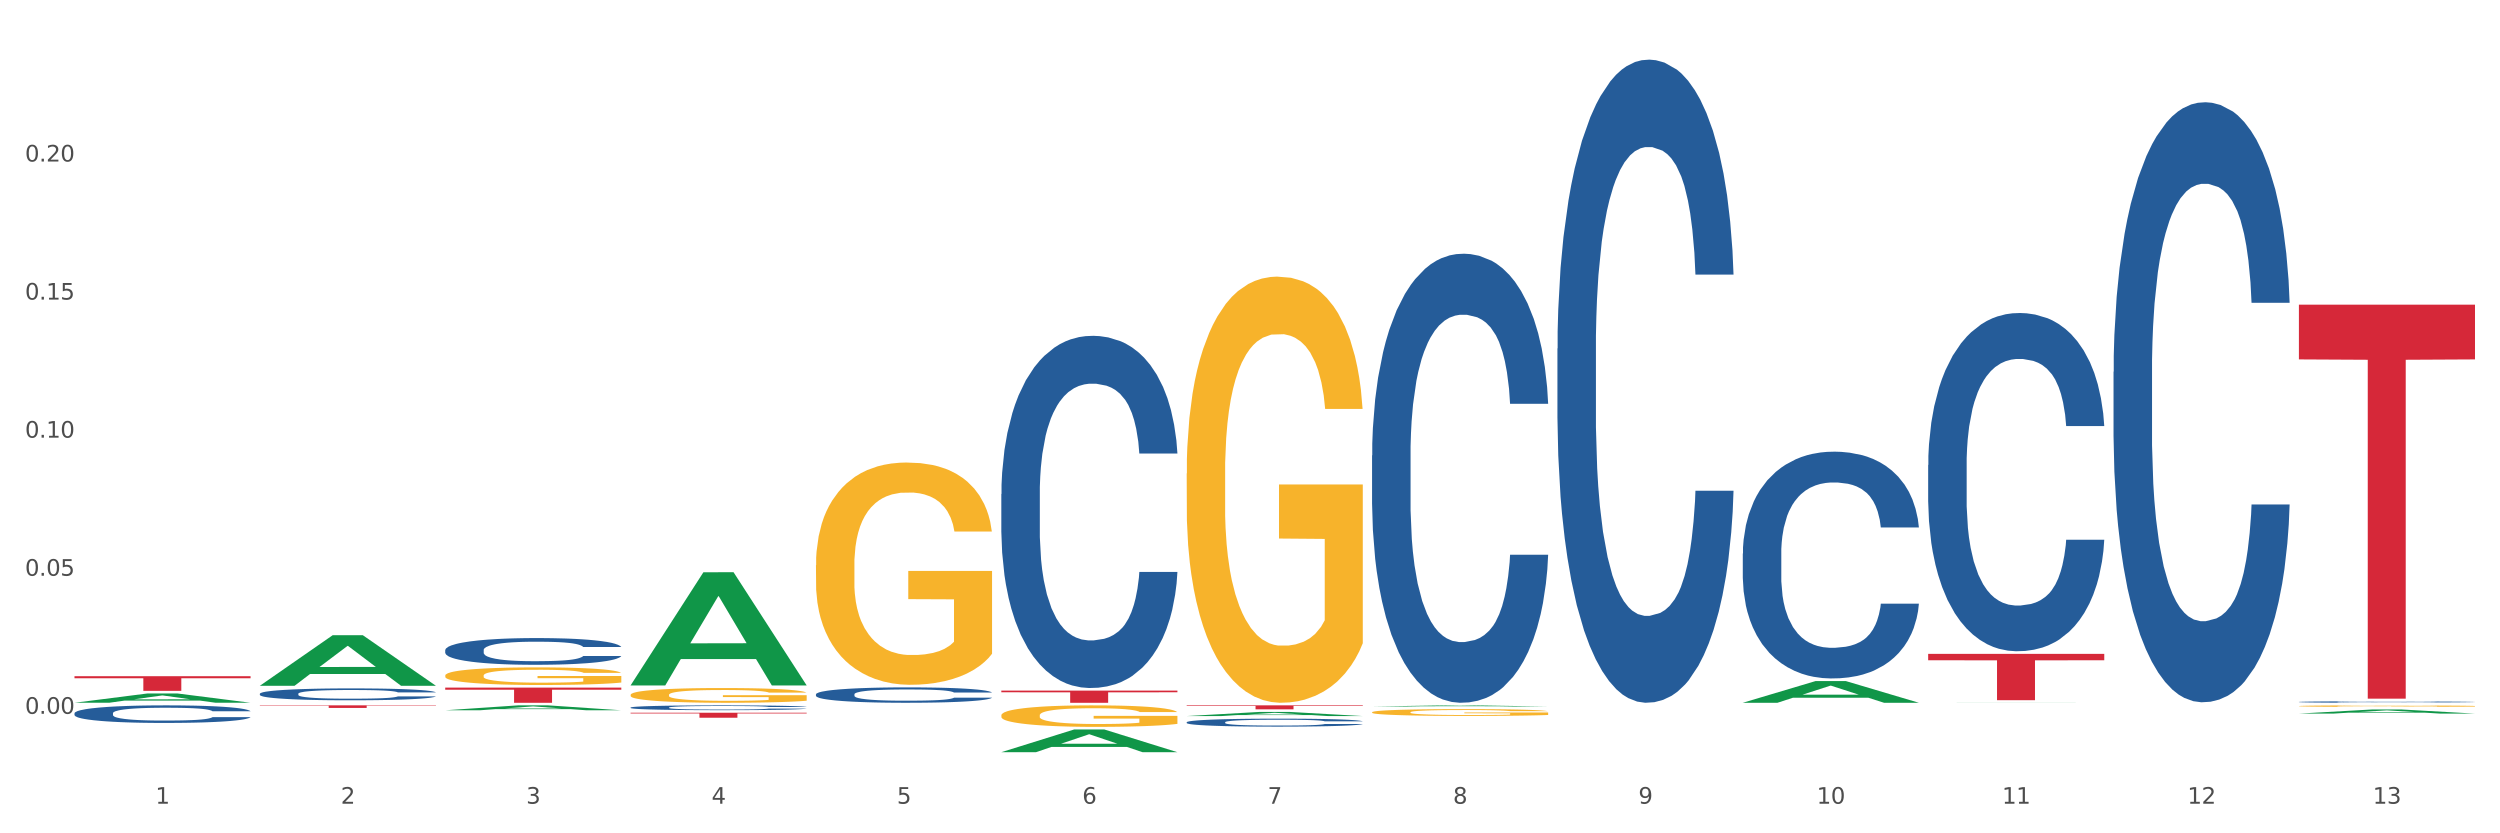 <?xml version="1.0" encoding="utf-8" standalone="no"?>
<!DOCTYPE svg PUBLIC "-//W3C//DTD SVG 1.1//EN"
  "http://www.w3.org/Graphics/SVG/1.1/DTD/svg11.dtd">
<svg xmlns:xlink="http://www.w3.org/1999/xlink" width="1080pt" height="360pt" viewBox="0 0 1080 360" xmlns="http://www.w3.org/2000/svg" version="1.1">
 <rect x="0" y="0" width="1080" height="360" fill="#333333" stroke="none"/>
 <defs>
  <style type="text/css">*{stroke-linejoin: round; stroke-linecap: butt}</style>
 </defs>
 <g id="figure_1">
  <g id="patch_1">
   <path d="M 0 360 
L 1080 360 
L 1080 0 
L 0 0 
z
" style="fill: #ffffff; stroke: #ffffff; stroke-linejoin: miter"/>
  </g>
  <g id="axes_1">
   <g id="matplotlib.axis_1">
    <g id="xtick_1">
     <g id="text_1">
      <!-- 1 -->
      <g style="fill: #4d4d4d" transform="translate(67.159 347.204) scale(0.096 -0.096)">
       <defs>
        <path id="DejaVuSans-31" d="M 794 531 
L 1825 531 
L 1825 4091 
L 703 3866 
L 703 4441 
L 1819 4666 
L 2450 4666 
L 2450 531 
L 3481 531 
L 3481 0 
L 794 0 
L 794 531 
z
" transform="scale(0.016)"/>
       </defs>
       <use xlink:href="#DejaVuSans-31"/>
      </g>
     </g>
    </g>
    <g id="xtick_2">
     <g id="text_2">
      <!-- 2 -->
      <g style="fill: #4d4d4d" transform="translate(147.238 347.204) scale(0.096 -0.096)">
       <defs>
        <path id="DejaVuSans-32" d="M 1228 531 
L 3431 531 
L 3431 0 
L 469 0 
L 469 531 
Q 828 903 1448 1529 
Q 2069 2156 2228 2338 
Q 2531 2678 2651 2914 
Q 2772 3150 2772 3378 
Q 2772 3750 2511 3984 
Q 2250 4219 1831 4219 
Q 1534 4219 1204 4116 
Q 875 4013 500 3803 
L 500 4441 
Q 881 4594 1212 4672 
Q 1544 4750 1819 4750 
Q 2544 4750 2975 4387 
Q 3406 4025 3406 3419 
Q 3406 3131 3298 2873 
Q 3191 2616 2906 2266 
Q 2828 2175 2409 1742 
Q 1991 1309 1228 531 
z
" transform="scale(0.016)"/>
       </defs>
       <use xlink:href="#DejaVuSans-32"/>
      </g>
     </g>
    </g>
    <g id="xtick_3">
     <g id="text_3">
      <!-- 3 -->
      <g style="fill: #4d4d4d" transform="translate(227.317 347.204) scale(0.096 -0.096)">
       <defs>
        <path id="DejaVuSans-33" d="M 2597 2516 
Q 3050 2419 3304 2112 
Q 3559 1806 3559 1356 
Q 3559 666 3084 287 
Q 2609 -91 1734 -91 
Q 1441 -91 1130 -33 
Q 819 25 488 141 
L 488 750 
Q 750 597 1062 519 
Q 1375 441 1716 441 
Q 2309 441 2620 675 
Q 2931 909 2931 1356 
Q 2931 1769 2642 2001 
Q 2353 2234 1838 2234 
L 1294 2234 
L 1294 2753 
L 1863 2753 
Q 2328 2753 2575 2939 
Q 2822 3125 2822 3475 
Q 2822 3834 2567 4026 
Q 2313 4219 1838 4219 
Q 1578 4219 1281 4162 
Q 984 4106 628 3988 
L 628 4550 
Q 988 4650 1302 4700 
Q 1616 4750 1894 4750 
Q 2613 4750 3031 4423 
Q 3450 4097 3450 3541 
Q 3450 3153 3228 2886 
Q 3006 2619 2597 2516 
z
" transform="scale(0.016)"/>
       </defs>
       <use xlink:href="#DejaVuSans-33"/>
      </g>
     </g>
    </g>
    <g id="xtick_4">
     <g id="text_4">
      <!-- 4 -->
      <g style="fill: #4d4d4d" transform="translate(307.396 347.204) scale(0.096 -0.096)">
       <defs>
        <path id="DejaVuSans-34" d="M 2419 4116 
L 825 1625 
L 2419 1625 
L 2419 4116 
z
M 2253 4666 
L 3047 4666 
L 3047 1625 
L 3713 1625 
L 3713 1100 
L 3047 1100 
L 3047 0 
L 2419 0 
L 2419 1100 
L 313 1100 
L 313 1709 
L 2253 4666 
z
" transform="scale(0.016)"/>
       </defs>
       <use xlink:href="#DejaVuSans-34"/>
      </g>
     </g>
    </g>
    <g id="xtick_5">
     <g id="text_5">
      <!-- 5 -->
      <g style="fill: #4d4d4d" transform="translate(387.475 347.204) scale(0.096 -0.096)">
       <defs>
        <path id="DejaVuSans-35" d="M 691 4666 
L 3169 4666 
L 3169 4134 
L 1269 4134 
L 1269 2991 
Q 1406 3038 1543 3061 
Q 1681 3084 1819 3084 
Q 2600 3084 3056 2656 
Q 3513 2228 3513 1497 
Q 3513 744 3044 326 
Q 2575 -91 1722 -91 
Q 1428 -91 1123 -41 
Q 819 9 494 109 
L 494 744 
Q 775 591 1075 516 
Q 1375 441 1709 441 
Q 2250 441 2565 725 
Q 2881 1009 2881 1497 
Q 2881 1984 2565 2268 
Q 2250 2553 1709 2553 
Q 1456 2553 1204 2497 
Q 953 2441 691 2322 
L 691 4666 
z
" transform="scale(0.016)"/>
       </defs>
       <use xlink:href="#DejaVuSans-35"/>
      </g>
     </g>
    </g>
    <g id="xtick_6">
     <g id="text_6">
      <!-- 6 -->
      <g style="fill: #4d4d4d" transform="translate(467.554 347.204) scale(0.096 -0.096)">
       <defs>
        <path id="DejaVuSans-36" d="M 2113 2584 
Q 1688 2584 1439 2293 
Q 1191 2003 1191 1497 
Q 1191 994 1439 701 
Q 1688 409 2113 409 
Q 2538 409 2786 701 
Q 3034 994 3034 1497 
Q 3034 2003 2786 2293 
Q 2538 2584 2113 2584 
z
M 3366 4563 
L 3366 3988 
Q 3128 4100 2886 4159 
Q 2644 4219 2406 4219 
Q 1781 4219 1451 3797 
Q 1122 3375 1075 2522 
Q 1259 2794 1537 2939 
Q 1816 3084 2150 3084 
Q 2853 3084 3261 2657 
Q 3669 2231 3669 1497 
Q 3669 778 3244 343 
Q 2819 -91 2113 -91 
Q 1303 -91 875 529 
Q 447 1150 447 2328 
Q 447 3434 972 4092 
Q 1497 4750 2381 4750 
Q 2619 4750 2861 4703 
Q 3103 4656 3366 4563 
z
" transform="scale(0.016)"/>
       </defs>
       <use xlink:href="#DejaVuSans-36"/>
      </g>
     </g>
    </g>
    <g id="xtick_7">
     <g id="text_7">
      <!-- 7 -->
      <g style="fill: #4d4d4d" transform="translate(547.634 347.204) scale(0.096 -0.096)">
       <defs>
        <path id="DejaVuSans-37" d="M 525 4666 
L 3525 4666 
L 3525 4397 
L 1831 0 
L 1172 0 
L 2766 4134 
L 525 4134 
L 525 4666 
z
" transform="scale(0.016)"/>
       </defs>
       <use xlink:href="#DejaVuSans-37"/>
      </g>
     </g>
    </g>
    <g id="xtick_8">
     <g id="text_8">
      <!-- 8 -->
      <g style="fill: #4d4d4d" transform="translate(627.713 347.204) scale(0.096 -0.096)">
       <defs>
        <path id="DejaVuSans-38" d="M 2034 2216 
Q 1584 2216 1326 1975 
Q 1069 1734 1069 1313 
Q 1069 891 1326 650 
Q 1584 409 2034 409 
Q 2484 409 2743 651 
Q 3003 894 3003 1313 
Q 3003 1734 2745 1975 
Q 2488 2216 2034 2216 
z
M 1403 2484 
Q 997 2584 770 2862 
Q 544 3141 544 3541 
Q 544 4100 942 4425 
Q 1341 4750 2034 4750 
Q 2731 4750 3128 4425 
Q 3525 4100 3525 3541 
Q 3525 3141 3298 2862 
Q 3072 2584 2669 2484 
Q 3125 2378 3379 2068 
Q 3634 1759 3634 1313 
Q 3634 634 3220 271 
Q 2806 -91 2034 -91 
Q 1263 -91 848 271 
Q 434 634 434 1313 
Q 434 1759 690 2068 
Q 947 2378 1403 2484 
z
M 1172 3481 
Q 1172 3119 1398 2916 
Q 1625 2713 2034 2713 
Q 2441 2713 2670 2916 
Q 2900 3119 2900 3481 
Q 2900 3844 2670 4047 
Q 2441 4250 2034 4250 
Q 1625 4250 1398 4047 
Q 1172 3844 1172 3481 
z
" transform="scale(0.016)"/>
       </defs>
       <use xlink:href="#DejaVuSans-38"/>
      </g>
     </g>
    </g>
    <g id="xtick_9">
     <g id="text_9">
      <!-- 9 -->
      <g style="fill: #4d4d4d" transform="translate(707.792 347.204) scale(0.096 -0.096)">
       <defs>
        <path id="DejaVuSans-39" d="M 703 97 
L 703 672 
Q 941 559 1184 500 
Q 1428 441 1663 441 
Q 2288 441 2617 861 
Q 2947 1281 2994 2138 
Q 2813 1869 2534 1725 
Q 2256 1581 1919 1581 
Q 1219 1581 811 2004 
Q 403 2428 403 3163 
Q 403 3881 828 4315 
Q 1253 4750 1959 4750 
Q 2769 4750 3195 4129 
Q 3622 3509 3622 2328 
Q 3622 1225 3098 567 
Q 2575 -91 1691 -91 
Q 1453 -91 1209 -44 
Q 966 3 703 97 
z
M 1959 2075 
Q 2384 2075 2632 2365 
Q 2881 2656 2881 3163 
Q 2881 3666 2632 3958 
Q 2384 4250 1959 4250 
Q 1534 4250 1286 3958 
Q 1038 3666 1038 3163 
Q 1038 2656 1286 2365 
Q 1534 2075 1959 2075 
z
" transform="scale(0.016)"/>
       </defs>
       <use xlink:href="#DejaVuSans-39"/>
      </g>
     </g>
    </g>
    <g id="xtick_10">
     <g id="text_10">
      <!-- 10 -->
      <g style="fill: #4d4d4d" transform="translate(784.817 347.204) scale(0.096 -0.096)">
       <defs>
        <path id="DejaVuSans-30" d="M 2034 4250 
Q 1547 4250 1301 3770 
Q 1056 3291 1056 2328 
Q 1056 1369 1301 889 
Q 1547 409 2034 409 
Q 2525 409 2770 889 
Q 3016 1369 3016 2328 
Q 3016 3291 2770 3770 
Q 2525 4250 2034 4250 
z
M 2034 4750 
Q 2819 4750 3233 4129 
Q 3647 3509 3647 2328 
Q 3647 1150 3233 529 
Q 2819 -91 2034 -91 
Q 1250 -91 836 529 
Q 422 1150 422 2328 
Q 422 3509 836 4129 
Q 1250 4750 2034 4750 
z
" transform="scale(0.016)"/>
       </defs>
       <use xlink:href="#DejaVuSans-31"/>
       <use xlink:href="#DejaVuSans-30" transform="translate(63.623 0)"/>
      </g>
     </g>
    </g>
    <g id="xtick_11">
     <g id="text_11">
      <!-- 11 -->
      <g style="fill: #4d4d4d" transform="translate(864.896 347.204) scale(0.096 -0.096)">
       <use xlink:href="#DejaVuSans-31"/>
       <use xlink:href="#DejaVuSans-31" transform="translate(63.623 0)"/>
      </g>
     </g>
    </g>
    <g id="xtick_12">
     <g id="text_12">
      <!-- 12 -->
      <g style="fill: #4d4d4d" transform="translate(944.975 347.204) scale(0.096 -0.096)">
       <use xlink:href="#DejaVuSans-31"/>
       <use xlink:href="#DejaVuSans-32" transform="translate(63.623 0)"/>
      </g>
     </g>
    </g>
    <g id="xtick_13">
     <g id="text_13">
      <!-- 13 -->
      <g style="fill: #4d4d4d" transform="translate(1025.054 347.204) scale(0.096 -0.096)">
       <use xlink:href="#DejaVuSans-31"/>
       <use xlink:href="#DejaVuSans-33" transform="translate(63.623 0)"/>
      </g>
     </g>
    </g>
    <g id="xtick_14"/>
    <g id="xtick_15"/>
    <g id="xtick_16"/>
    <g id="xtick_17"/>
    <g id="xtick_18"/>
    <g id="xtick_19"/>
    <g id="xtick_20"/>
    <g id="xtick_21"/>
    <g id="xtick_22"/>
    <g id="xtick_23"/>
    <g id="xtick_24"/>
    <g id="xtick_25"/>
   </g>
   <g id="matplotlib.axis_2">
    <g id="ytick_1">
     <g id="text_14">
      <!-- 0.00 -->
      <g style="fill: #4d4d4d" transform="translate(10.8 308.362) scale(0.096 -0.096)">
       <defs>
        <path id="DejaVuSans-2e" d="M 684 794 
L 1344 794 
L 1344 0 
L 684 0 
L 684 794 
z
" transform="scale(0.016)"/>
       </defs>
       <use xlink:href="#DejaVuSans-30"/>
       <use xlink:href="#DejaVuSans-2e" transform="translate(63.623 0)"/>
       <use xlink:href="#DejaVuSans-30" transform="translate(95.41 0)"/>
       <use xlink:href="#DejaVuSans-30" transform="translate(159.033 0)"/>
      </g>
     </g>
    </g>
    <g id="ytick_2">
     <g id="text_15">
      <!-- 0.05 -->
      <g style="fill: #4d4d4d" transform="translate(10.8 248.717) scale(0.096 -0.096)">
       <use xlink:href="#DejaVuSans-30"/>
       <use xlink:href="#DejaVuSans-2e" transform="translate(63.623 0)"/>
       <use xlink:href="#DejaVuSans-30" transform="translate(95.41 0)"/>
       <use xlink:href="#DejaVuSans-35" transform="translate(159.033 0)"/>
      </g>
     </g>
    </g>
    <g id="ytick_3">
     <g id="text_16">
      <!-- 0.10 -->
      <g style="fill: #4d4d4d" transform="translate(10.8 189.072) scale(0.096 -0.096)">
       <use xlink:href="#DejaVuSans-30"/>
       <use xlink:href="#DejaVuSans-2e" transform="translate(63.623 0)"/>
       <use xlink:href="#DejaVuSans-31" transform="translate(95.41 0)"/>
       <use xlink:href="#DejaVuSans-30" transform="translate(159.033 0)"/>
      </g>
     </g>
    </g>
    <g id="ytick_4">
     <g id="text_17">
      <!-- 0.15 -->
      <g style="fill: #4d4d4d" transform="translate(10.8 129.427) scale(0.096 -0.096)">
       <use xlink:href="#DejaVuSans-30"/>
       <use xlink:href="#DejaVuSans-2e" transform="translate(63.623 0)"/>
       <use xlink:href="#DejaVuSans-31" transform="translate(95.41 0)"/>
       <use xlink:href="#DejaVuSans-35" transform="translate(159.033 0)"/>
      </g>
     </g>
    </g>
    <g id="ytick_5">
     <g id="text_18">
      <!-- 0.20 -->
      <g style="fill: #4d4d4d" transform="translate(10.8 69.782) scale(0.096 -0.096)">
       <use xlink:href="#DejaVuSans-30"/>
       <use xlink:href="#DejaVuSans-2e" transform="translate(63.623 0)"/>
       <use xlink:href="#DejaVuSans-32" transform="translate(95.41 0)"/>
       <use xlink:href="#DejaVuSans-30" transform="translate(159.033 0)"/>
      </g>
     </g>
    </g>
    <g id="ytick_6"/>
    <g id="ytick_7"/>
    <g id="ytick_8"/>
    <g id="ytick_9"/>
    <g id="ytick_10"/>
    <g id="ytick_11"/>
   </g>
   <g id="PolyCollection_1">
    <path d="M 32.175 303.583 
L 32.253 303.579 
L 63.625 299.585 
L 76.644 299.581 
L 108.25 303.591 
L 93.192 303.591 
L 86.369 302.657 
L 53.978 302.657 
L 53.743 302.672 
L 47.155 303.591 
L 32.175 303.591 
L 32.175 303.583 
L 58.056 302.1 
L 82.291 302.096 
L 70.291 300.436 
L 70.134 300.428 
L 69.977 300.44 
L 57.978 302.096 
L 58.056 302.1 
L 32.175 303.583 
z
" clip-path="url(#p21ea870b31)" style="fill: #109648"/>
    <path d="M 672.808 150.597 
L 672.898 150.343 
L 672.898 143.239 
L 673.168 133.597 
L 674.157 115.835 
L 675.416 102.387 
L 677.574 86.656 
L 678.743 80.059 
L 680.272 72.7 
L 683.419 60.775 
L 687.016 50.625 
L 689.534 45.043 
L 691.422 41.491 
L 695.649 35.148 
L 698.077 32.357 
L 700.595 30.073 
L 702.753 28.551 
L 706.35 26.774 
L 709.227 26.013 
L 712.554 25.759 
L 715.342 26.013 
L 719.029 27.028 
L 724.424 30.073 
L 726.492 31.849 
L 729.28 34.894 
L 732.158 38.954 
L 734.496 43.013 
L 737.193 48.849 
L 739.981 56.461 
L 742.679 66.103 
L 744.567 74.984 
L 746.096 84.372 
L 747.445 95.79 
L 748.434 108.223 
L 748.883 118.626 
L 732.427 118.626 
L 731.978 109.238 
L 731.079 99.089 
L 730.179 92.238 
L 729.19 86.656 
L 727.661 80.312 
L 726.313 76.253 
L 724.065 71.432 
L 721.996 68.387 
L 720.288 66.611 
L 718.22 65.088 
L 713.813 63.566 
L 710.666 63.566 
L 708.688 64.073 
L 706.26 65.342 
L 704.191 67.118 
L 701.764 70.163 
L 699.875 73.462 
L 697.987 77.775 
L 696.908 80.82 
L 695.289 86.402 
L 694.21 90.969 
L 692.771 98.835 
L 691.962 104.417 
L 690.523 118.88 
L 689.894 129.537 
L 689.624 136.895 
L 689.444 145.015 
L 689.444 184.597 
L 689.984 202.359 
L 690.433 209.971 
L 691.153 218.598 
L 692.501 229.762 
L 694.48 240.673 
L 696.548 248.538 
L 698.257 253.359 
L 699.875 256.912 
L 701.494 259.703 
L 703.472 262.24 
L 705.091 263.763 
L 707.519 265.285 
L 710.396 266.046 
L 712.644 266.046 
L 717.23 264.777 
L 719.299 263.509 
L 721.277 261.733 
L 723.435 258.942 
L 725.144 255.897 
L 726.133 253.613 
L 727.751 248.792 
L 729.01 243.717 
L 730.089 237.882 
L 730.809 232.807 
L 731.618 225.195 
L 732.248 216.568 
L 732.427 212.001 
L 748.883 212.001 
L 748.524 221.135 
L 747.894 230.016 
L 746.635 241.941 
L 745.646 248.792 
L 744.117 257.165 
L 742.499 264.27 
L 740.251 272.136 
L 738.183 277.972 
L 736.024 283.046 
L 733.686 287.614 
L 729.46 293.957 
L 727.931 295.733 
L 724.694 298.778 
L 722.176 300.554 
L 718.489 302.33 
L 714.713 303.345 
L 710.756 303.599 
L 707.249 303.091 
L 703.382 301.569 
L 700.954 300.047 
L 698.257 297.763 
L 695.109 294.211 
L 692.142 289.897 
L 689.354 284.822 
L 686.746 278.987 
L 684.318 272.389 
L 681.171 261.479 
L 678.833 250.822 
L 677.125 240.926 
L 675.956 232.553 
L 674.787 221.896 
L 674.157 214.538 
L 673.168 196.777 
L 672.808 180.284 
L 672.808 150.597 
z
" clip-path="url(#p21ea870b31)" style="fill: #255c99"/>
    <path d="M 592.729 196.767 
L 592.819 196.589 
L 592.819 191.629 
L 593.089 184.896 
L 594.078 172.495 
L 595.337 163.105 
L 597.495 152.12 
L 598.664 147.514 
L 600.193 142.376 
L 603.34 134.049 
L 606.937 126.963 
L 609.455 123.065 
L 611.343 120.584 
L 615.57 116.155 
L 617.998 114.206 
L 620.515 112.612 
L 622.674 111.549 
L 626.27 110.309 
L 629.148 109.777 
L 632.475 109.6 
L 635.263 109.777 
L 638.95 110.486 
L 644.345 112.612 
L 646.413 113.852 
L 649.201 115.978 
L 652.078 118.813 
L 654.417 121.647 
L 657.114 125.722 
L 659.902 131.037 
L 662.6 137.77 
L 664.488 143.971 
L 666.017 150.526 
L 667.365 158.498 
L 668.355 167.18 
L 668.804 174.443 
L 652.348 174.443 
L 651.899 167.888 
L 650.999 160.802 
L 650.1 156.018 
L 649.111 152.12 
L 647.582 147.691 
L 646.233 144.856 
L 643.985 141.49 
L 641.917 139.364 
L 640.209 138.124 
L 638.14 137.061 
L 633.734 135.998 
L 630.587 135.998 
L 628.608 136.352 
L 626.181 137.238 
L 624.112 138.478 
L 621.684 140.604 
L 619.796 142.908 
L 617.908 145.919 
L 616.829 148.045 
L 615.21 151.943 
L 614.131 155.132 
L 612.692 160.624 
L 611.883 164.522 
L 610.444 174.621 
L 609.814 182.062 
L 609.545 187.2 
L 609.365 192.869 
L 609.365 220.507 
L 609.904 232.909 
L 610.354 238.224 
L 611.073 244.248 
L 612.422 252.043 
L 614.401 259.661 
L 616.469 265.153 
L 618.177 268.52 
L 619.796 271 
L 621.415 272.949 
L 623.393 274.72 
L 625.012 275.783 
L 627.439 276.846 
L 630.317 277.378 
L 632.565 277.378 
L 637.151 276.492 
L 639.219 275.606 
L 641.198 274.366 
L 643.356 272.417 
L 645.064 270.291 
L 646.054 268.697 
L 647.672 265.331 
L 648.931 261.787 
L 650.01 257.712 
L 650.73 254.169 
L 651.539 248.854 
L 652.168 242.83 
L 652.348 239.641 
L 668.804 239.641 
L 668.445 246.019 
L 667.815 252.22 
L 666.556 260.547 
L 665.567 265.331 
L 664.038 271.177 
L 662.42 276.138 
L 660.172 281.63 
L 658.103 285.705 
L 655.945 289.248 
L 653.607 292.437 
L 649.381 296.866 
L 647.852 298.107 
L 644.615 300.233 
L 642.097 301.473 
L 638.41 302.713 
L 634.633 303.422 
L 630.677 303.599 
L 627.17 303.245 
L 623.303 302.181 
L 620.875 301.118 
L 618.177 299.524 
L 615.03 297.044 
L 612.063 294.032 
L 609.275 290.488 
L 606.667 286.414 
L 604.239 281.807 
L 601.092 274.189 
L 598.754 266.748 
L 597.045 259.838 
L 595.876 253.992 
L 594.707 246.551 
L 594.078 241.413 
L 593.089 229.011 
L 592.729 217.495 
L 592.729 196.767 
z
" clip-path="url(#p21ea870b31)" style="fill: #255c99"/>
    <path d="M 512.65 312.005 
L 512.74 312.002 
L 512.74 311.914 
L 513.01 311.794 
L 513.999 311.573 
L 515.258 311.406 
L 517.416 311.21 
L 518.585 311.128 
L 520.114 311.037 
L 523.261 310.888 
L 526.858 310.762 
L 529.376 310.693 
L 531.264 310.649 
L 535.49 310.57 
L 537.918 310.535 
L 540.436 310.507 
L 542.594 310.488 
L 546.191 310.466 
L 549.069 310.456 
L 552.396 310.453 
L 555.184 310.456 
L 558.871 310.469 
L 564.266 310.507 
L 566.334 310.529 
L 569.122 310.567 
L 571.999 310.617 
L 574.337 310.668 
L 577.035 310.74 
L 579.823 310.835 
L 582.52 310.955 
L 584.409 311.065 
L 585.937 311.182 
L 587.286 311.324 
L 588.275 311.478 
L 588.725 311.608 
L 572.269 311.608 
L 571.819 311.491 
L 570.92 311.365 
L 570.021 311.28 
L 569.032 311.21 
L 567.503 311.131 
L 566.154 311.081 
L 563.906 311.021 
L 561.838 310.983 
L 560.129 310.961 
L 558.061 310.942 
L 553.655 310.923 
L 550.508 310.923 
L 548.529 310.93 
L 546.101 310.945 
L 544.033 310.967 
L 541.605 311.005 
L 539.717 311.046 
L 537.828 311.1 
L 536.749 311.138 
L 535.131 311.207 
L 534.052 311.264 
L 532.613 311.362 
L 531.804 311.431 
L 530.365 311.611 
L 529.735 311.743 
L 529.466 311.835 
L 529.286 311.936 
L 529.286 312.428 
L 529.825 312.649 
L 530.275 312.744 
L 530.994 312.851 
L 532.343 312.99 
L 534.321 313.125 
L 536.39 313.223 
L 538.098 313.283 
L 539.717 313.327 
L 541.335 313.362 
L 543.314 313.393 
L 544.932 313.412 
L 547.36 313.431 
L 550.238 313.441 
L 552.486 313.441 
L 557.072 313.425 
L 559.14 313.409 
L 561.119 313.387 
L 563.277 313.352 
L 564.985 313.315 
L 565.974 313.286 
L 567.593 313.226 
L 568.852 313.163 
L 569.931 313.091 
L 570.65 313.028 
L 571.46 312.933 
L 572.089 312.826 
L 572.269 312.769 
L 588.725 312.769 
L 588.365 312.882 
L 587.736 312.993 
L 586.477 313.141 
L 585.488 313.226 
L 583.959 313.33 
L 582.341 313.419 
L 580.092 313.517 
L 578.024 313.589 
L 575.866 313.652 
L 573.528 313.709 
L 569.302 313.788 
L 567.773 313.81 
L 564.536 313.848 
L 562.018 313.87 
L 558.331 313.892 
L 554.554 313.905 
L 550.598 313.908 
L 547.091 313.901 
L 543.224 313.882 
L 540.796 313.864 
L 538.098 313.835 
L 534.951 313.791 
L 531.983 313.737 
L 529.196 313.674 
L 526.588 313.602 
L 524.16 313.52 
L 521.013 313.384 
L 518.675 313.251 
L 516.966 313.128 
L 515.797 313.024 
L 514.628 312.892 
L 513.999 312.8 
L 513.01 312.58 
L 512.65 312.374 
L 512.65 312.005 
z
" clip-path="url(#p21ea870b31)" style="fill: #255c99"/>
    <path d="M 432.571 213.438 
L 432.661 213.299 
L 432.661 209.408 
L 432.93 204.128 
L 433.92 194.401 
L 435.179 187.036 
L 437.337 178.421 
L 438.506 174.809 
L 440.034 170.779 
L 443.182 164.248 
L 446.779 158.69 
L 449.297 155.633 
L 451.185 153.688 
L 455.411 150.214 
L 457.839 148.685 
L 460.357 147.435 
L 462.515 146.601 
L 466.112 145.628 
L 468.99 145.212 
L 472.317 145.073 
L 475.105 145.212 
L 478.791 145.767 
L 484.187 147.435 
L 486.255 148.408 
L 489.043 150.075 
L 491.92 152.298 
L 494.258 154.521 
L 496.956 157.717 
L 499.744 161.886 
L 502.441 167.166 
L 504.33 172.03 
L 505.858 177.171 
L 507.207 183.424 
L 508.196 190.232 
L 508.646 195.929 
L 492.19 195.929 
L 491.74 190.788 
L 490.841 185.23 
L 489.942 181.478 
L 488.953 178.421 
L 487.424 174.948 
L 486.075 172.724 
L 483.827 170.084 
L 481.759 168.417 
L 480.05 167.444 
L 477.982 166.61 
L 473.576 165.777 
L 470.429 165.777 
L 468.45 166.055 
L 466.022 166.749 
L 463.954 167.722 
L 461.526 169.389 
L 459.638 171.196 
L 457.749 173.558 
L 456.67 175.225 
L 455.052 178.282 
L 453.973 180.784 
L 452.534 185.091 
L 451.724 188.148 
L 450.286 196.068 
L 449.656 201.904 
L 449.386 205.934 
L 449.207 210.381 
L 449.207 232.057 
L 449.746 241.784 
L 450.196 245.953 
L 450.915 250.677 
L 452.264 256.791 
L 454.242 262.766 
L 456.311 267.073 
L 458.019 269.714 
L 459.638 271.659 
L 461.256 273.187 
L 463.235 274.577 
L 464.853 275.411 
L 467.281 276.244 
L 470.159 276.661 
L 472.407 276.661 
L 476.993 275.966 
L 479.061 275.272 
L 481.039 274.299 
L 483.198 272.77 
L 484.906 271.103 
L 485.895 269.852 
L 487.514 267.212 
L 488.773 264.433 
L 489.852 261.237 
L 490.571 258.458 
L 491.381 254.29 
L 492.01 249.565 
L 492.19 247.064 
L 508.646 247.064 
L 508.286 252.066 
L 507.657 256.93 
L 506.398 263.461 
L 505.409 267.212 
L 503.88 271.798 
L 502.261 275.688 
L 500.013 279.996 
L 497.945 283.192 
L 495.787 285.971 
L 493.449 288.472 
L 489.222 291.946 
L 487.694 292.919 
L 484.457 294.586 
L 481.939 295.559 
L 478.252 296.531 
L 474.475 297.087 
L 470.518 297.226 
L 467.011 296.948 
L 463.145 296.115 
L 460.717 295.281 
L 458.019 294.03 
L 454.872 292.085 
L 451.904 289.723 
L 449.117 286.944 
L 446.509 283.748 
L 444.081 280.135 
L 440.934 274.16 
L 438.596 268.324 
L 436.887 262.905 
L 435.718 258.319 
L 434.549 252.483 
L 433.92 248.454 
L 432.93 238.727 
L 432.571 229.695 
L 432.571 213.438 
z
" clip-path="url(#p21ea870b31)" style="fill: #255c99"/>
    <path d="M 352.492 299.935 
L 352.582 299.929 
L 352.582 299.759 
L 352.851 299.528 
L 353.84 299.103 
L 355.099 298.781 
L 357.258 298.404 
L 358.427 298.246 
L 359.955 298.07 
L 363.103 297.785 
L 366.699 297.542 
L 369.217 297.408 
L 371.106 297.323 
L 375.332 297.171 
L 377.76 297.104 
L 380.278 297.049 
L 382.436 297.013 
L 386.033 296.97 
L 388.911 296.952 
L 392.238 296.946 
L 395.025 296.952 
L 398.712 296.977 
L 404.108 297.049 
L 406.176 297.092 
L 408.963 297.165 
L 411.841 297.262 
L 414.179 297.359 
L 416.877 297.499 
L 419.664 297.681 
L 422.362 297.912 
L 424.25 298.125 
L 425.779 298.35 
L 427.128 298.623 
L 428.117 298.921 
L 428.567 299.17 
L 412.111 299.17 
L 411.661 298.945 
L 410.762 298.702 
L 409.863 298.538 
L 408.874 298.404 
L 407.345 298.252 
L 405.996 298.155 
L 403.748 298.04 
L 401.68 297.967 
L 399.971 297.924 
L 397.903 297.888 
L 393.497 297.851 
L 390.349 297.851 
L 388.371 297.864 
L 385.943 297.894 
L 383.875 297.936 
L 381.447 298.009 
L 379.559 298.088 
L 377.67 298.192 
L 376.591 298.265 
L 374.972 298.398 
L 373.893 298.508 
L 372.455 298.696 
L 371.645 298.83 
L 370.207 299.176 
L 369.577 299.431 
L 369.307 299.607 
L 369.127 299.802 
L 369.127 300.749 
L 369.667 301.175 
L 370.117 301.357 
L 370.836 301.564 
L 372.185 301.831 
L 374.163 302.092 
L 376.231 302.28 
L 377.94 302.396 
L 379.559 302.481 
L 381.177 302.548 
L 383.155 302.609 
L 384.774 302.645 
L 387.202 302.681 
L 390.08 302.7 
L 392.328 302.7 
L 396.914 302.669 
L 398.982 302.639 
L 400.96 302.596 
L 403.118 302.53 
L 404.827 302.457 
L 405.816 302.402 
L 407.435 302.287 
L 408.694 302.165 
L 409.773 302.025 
L 410.492 301.904 
L 411.302 301.722 
L 411.931 301.515 
L 412.111 301.406 
L 428.567 301.406 
L 428.207 301.624 
L 427.578 301.837 
L 426.319 302.122 
L 425.33 302.287 
L 423.801 302.487 
L 422.182 302.657 
L 419.934 302.845 
L 417.866 302.985 
L 415.708 303.107 
L 413.37 303.216 
L 409.143 303.368 
L 407.615 303.411 
L 404.377 303.483 
L 401.86 303.526 
L 398.173 303.568 
L 394.396 303.593 
L 390.439 303.599 
L 386.932 303.587 
L 383.066 303.55 
L 380.638 303.514 
L 377.94 303.459 
L 374.793 303.374 
L 371.825 303.271 
L 369.038 303.149 
L 366.43 303.01 
L 364.002 302.852 
L 360.854 302.59 
L 358.516 302.335 
L 356.808 302.098 
L 355.639 301.898 
L 354.47 301.643 
L 353.84 301.466 
L 352.851 301.041 
L 352.492 300.646 
L 352.492 299.935 
z
" clip-path="url(#p21ea870b31)" style="fill: #255c99"/>
    <path d="M 352.492 244.181 
L 352.581 244.093 
L 352.581 240.936 
L 352.761 238.218 
L 353.659 231.641 
L 355.006 226.204 
L 355.994 223.31 
L 356.982 220.943 
L 358.15 218.575 
L 359.587 216.12 
L 362.192 212.524 
L 363.809 210.683 
L 365.785 208.754 
L 369.377 205.948 
L 371.982 204.369 
L 374.676 203.054 
L 379.078 201.475 
L 381.952 200.774 
L 385.005 200.248 
L 388.688 199.897 
L 391.472 199.809 
L 397.58 200.072 
L 402.789 200.861 
L 405.304 201.475 
L 408.538 202.528 
L 410.244 203.229 
L 413.028 204.632 
L 415.903 206.474 
L 417.879 208.052 
L 420.843 211.034 
L 423.088 214.015 
L 425.154 217.698 
L 426.232 220.241 
L 427.04 222.609 
L 427.758 225.327 
L 428.477 229.624 
L 412.31 229.624 
L 411.681 226.555 
L 410.693 223.661 
L 409.256 220.855 
L 407.999 219.101 
L 405.843 216.909 
L 403.867 215.506 
L 401.801 214.453 
L 399.286 213.577 
L 397.31 213.138 
L 394.526 212.787 
L 389.047 212.875 
L 385.365 213.577 
L 382.85 214.453 
L 381.233 215.243 
L 379.796 216.12 
L 378.179 217.347 
L 376.293 219.189 
L 374.946 220.855 
L 373.599 222.959 
L 372.521 225.064 
L 371.533 227.519 
L 370.724 230.15 
L 370.096 232.869 
L 369.557 236.201 
L 369.108 241.725 
L 369.108 253.739 
L 369.287 256.457 
L 369.737 260.053 
L 370.275 262.771 
L 371.174 266.016 
L 371.982 268.208 
L 373.509 271.365 
L 375.215 273.995 
L 376.563 275.662 
L 377.91 277.065 
L 380.245 278.994 
L 382.85 280.572 
L 385.095 281.537 
L 388.149 282.414 
L 390.215 282.764 
L 392.011 282.94 
L 396.412 282.94 
L 399.556 282.677 
L 403.059 282.063 
L 405.753 281.274 
L 407.999 280.309 
L 410.514 278.731 
L 412.13 277.24 
L 412.13 258.913 
L 392.37 258.825 
L 392.37 246.636 
L 428.567 246.636 
L 428.567 282.414 
L 427.04 284.255 
L 425.333 285.921 
L 423.537 287.412 
L 420.843 289.254 
L 417.609 291.007 
L 414.735 292.235 
L 411.681 293.287 
L 408.088 294.252 
L 403.418 295.129 
L 400.544 295.48 
L 396.951 295.743 
L 392.73 295.83 
L 389.047 295.655 
L 385.455 295.217 
L 381.682 294.427 
L 378 293.287 
L 375.215 292.147 
L 372.431 290.744 
L 369.467 288.903 
L 367.132 287.149 
L 365.335 285.571 
L 363.359 283.554 
L 361.204 280.923 
L 359.587 278.555 
L 358.15 276.1 
L 356.623 272.943 
L 355.545 270.225 
L 354.468 266.805 
L 353.839 264.262 
L 353.12 260.316 
L 352.581 254.791 
L 352.492 244.181 
z
" clip-path="url(#p21ea870b31)" style="fill: #f7b32b"/>
    <path d="M 192.333 280.835 
L 192.423 280.824 
L 192.423 280.529 
L 192.693 280.128 
L 193.682 279.39 
L 194.941 278.832 
L 197.099 278.178 
L 198.268 277.904 
L 199.797 277.598 
L 202.944 277.102 
L 206.541 276.681 
L 209.059 276.449 
L 210.947 276.301 
L 215.174 276.038 
L 217.602 275.922 
L 220.12 275.827 
L 222.278 275.764 
L 225.875 275.69 
L 228.752 275.658 
L 232.079 275.648 
L 234.867 275.658 
L 238.554 275.7 
L 243.949 275.827 
L 246.018 275.901 
L 248.805 276.027 
L 251.683 276.196 
L 254.021 276.364 
L 256.718 276.607 
L 259.506 276.923 
L 262.204 277.324 
L 264.092 277.693 
L 265.621 278.083 
L 266.97 278.557 
L 267.959 279.074 
L 268.408 279.506 
L 251.953 279.506 
L 251.503 279.116 
L 250.604 278.694 
L 249.704 278.41 
L 248.715 278.178 
L 247.187 277.914 
L 245.838 277.746 
L 243.59 277.545 
L 241.521 277.419 
L 239.813 277.345 
L 237.745 277.282 
L 233.338 277.218 
L 230.191 277.218 
L 228.213 277.24 
L 225.785 277.292 
L 223.717 277.366 
L 221.289 277.493 
L 219.4 277.63 
L 217.512 277.809 
L 216.433 277.935 
L 214.814 278.167 
L 213.735 278.357 
L 212.296 278.684 
L 211.487 278.916 
L 210.048 279.517 
L 209.419 279.96 
L 209.149 280.265 
L 208.969 280.603 
L 208.969 282.247 
L 209.509 282.985 
L 209.958 283.302 
L 210.678 283.66 
L 212.027 284.124 
L 214.005 284.577 
L 216.073 284.904 
L 217.782 285.104 
L 219.4 285.252 
L 221.019 285.368 
L 222.997 285.473 
L 224.616 285.537 
L 227.044 285.6 
L 229.921 285.632 
L 232.169 285.632 
L 236.755 285.579 
L 238.824 285.526 
L 240.802 285.452 
L 242.96 285.336 
L 244.669 285.21 
L 245.658 285.115 
L 247.276 284.915 
L 248.535 284.704 
L 249.615 284.461 
L 250.334 284.251 
L 251.143 283.934 
L 251.773 283.576 
L 251.953 283.386 
L 268.408 283.386 
L 268.049 283.766 
L 267.419 284.135 
L 266.16 284.63 
L 265.171 284.915 
L 263.643 285.263 
L 262.024 285.558 
L 259.776 285.885 
L 257.708 286.127 
L 255.549 286.338 
L 253.211 286.528 
L 248.985 286.791 
L 247.456 286.865 
L 244.219 286.992 
L 241.701 287.065 
L 238.014 287.139 
L 234.238 287.181 
L 230.281 287.192 
L 226.774 287.171 
L 222.907 287.108 
L 220.479 287.044 
L 217.782 286.949 
L 214.634 286.802 
L 211.667 286.623 
L 208.879 286.412 
L 206.271 286.169 
L 203.843 285.895 
L 200.696 285.442 
L 198.358 284.999 
L 196.65 284.588 
L 195.481 284.24 
L 194.312 283.797 
L 193.682 283.491 
L 192.693 282.753 
L 192.333 282.068 
L 192.333 280.835 
z
" clip-path="url(#p21ea870b31)" style="fill: #255c99"/>
    <path d="M 112.254 299.695 
L 112.344 299.69 
L 112.344 299.559 
L 112.614 299.38 
L 113.603 299.051 
L 114.862 298.803 
L 117.02 298.511 
L 118.189 298.389 
L 119.718 298.253 
L 122.865 298.032 
L 126.462 297.845 
L 128.98 297.741 
L 130.868 297.676 
L 135.095 297.558 
L 137.523 297.507 
L 140.04 297.464 
L 142.199 297.436 
L 145.796 297.403 
L 148.673 297.389 
L 152 297.384 
L 154.788 297.389 
L 158.475 297.408 
L 163.87 297.464 
L 165.938 297.497 
L 168.726 297.554 
L 171.604 297.629 
L 173.942 297.704 
L 176.639 297.812 
L 179.427 297.953 
L 182.125 298.131 
L 184.013 298.295 
L 185.542 298.469 
L 186.891 298.68 
L 187.88 298.911 
L 188.329 299.103 
L 171.873 299.103 
L 171.424 298.929 
L 170.525 298.742 
L 169.625 298.615 
L 168.636 298.511 
L 167.107 298.394 
L 165.759 298.319 
L 163.51 298.23 
L 161.442 298.173 
L 159.734 298.14 
L 157.665 298.112 
L 153.259 298.084 
L 150.112 298.084 
L 148.134 298.094 
L 145.706 298.117 
L 143.637 298.15 
L 141.209 298.206 
L 139.321 298.267 
L 137.433 298.347 
L 136.354 298.403 
L 134.735 298.507 
L 133.656 298.591 
L 132.217 298.737 
L 131.408 298.84 
L 129.969 299.108 
L 129.34 299.305 
L 129.07 299.441 
L 128.89 299.591 
L 128.89 300.324 
L 129.43 300.653 
L 129.879 300.794 
L 130.599 300.953 
L 131.947 301.16 
L 133.926 301.362 
L 135.994 301.507 
L 137.702 301.597 
L 139.321 301.662 
L 140.94 301.714 
L 142.918 301.761 
L 144.537 301.789 
L 146.965 301.817 
L 149.842 301.831 
L 152.09 301.831 
L 156.676 301.808 
L 158.745 301.784 
L 160.723 301.751 
L 162.881 301.7 
L 164.59 301.643 
L 165.579 301.601 
L 167.197 301.512 
L 168.456 301.418 
L 169.535 301.31 
L 170.255 301.216 
L 171.064 301.075 
L 171.694 300.916 
L 171.873 300.831 
L 188.329 300.831 
L 187.97 301 
L 187.34 301.165 
L 186.081 301.385 
L 185.092 301.512 
L 183.563 301.667 
L 181.945 301.798 
L 179.697 301.944 
L 177.628 302.052 
L 175.47 302.146 
L 173.132 302.23 
L 168.906 302.348 
L 167.377 302.381 
L 164.14 302.437 
L 161.622 302.47 
L 157.935 302.503 
L 154.158 302.522 
L 150.202 302.526 
L 146.695 302.517 
L 142.828 302.489 
L 140.4 302.461 
L 137.702 302.418 
L 134.555 302.353 
L 131.588 302.273 
L 128.8 302.179 
L 126.192 302.071 
L 123.764 301.949 
L 120.617 301.747 
L 118.279 301.55 
L 116.57 301.366 
L 115.401 301.211 
L 114.232 301.014 
L 113.603 300.878 
L 112.614 300.549 
L 112.254 300.244 
L 112.254 299.695 
z
" clip-path="url(#p21ea870b31)" style="fill: #255c99"/>
    <path d="M 32.175 308.127 
L 32.265 308.12 
L 32.265 307.926 
L 32.535 307.662 
L 33.524 307.177 
L 34.783 306.809 
L 36.941 306.379 
L 38.11 306.199 
L 39.639 305.998 
L 42.786 305.672 
L 46.383 305.394 
L 48.901 305.242 
L 50.789 305.145 
L 55.016 304.971 
L 57.443 304.895 
L 59.961 304.833 
L 62.119 304.791 
L 65.716 304.742 
L 68.594 304.722 
L 71.921 304.715 
L 74.709 304.722 
L 78.396 304.749 
L 83.791 304.833 
L 85.859 304.881 
L 88.647 304.964 
L 91.524 305.075 
L 93.862 305.186 
L 96.56 305.346 
L 99.348 305.554 
L 102.045 305.817 
L 103.934 306.06 
L 105.463 306.317 
L 106.811 306.629 
L 107.801 306.969 
L 108.25 307.253 
L 91.794 307.253 
L 91.345 306.996 
L 90.445 306.719 
L 89.546 306.532 
L 88.557 306.379 
L 87.028 306.206 
L 85.679 306.095 
L 83.431 305.963 
L 81.363 305.88 
L 79.655 305.831 
L 77.586 305.79 
L 73.18 305.748 
L 70.033 305.748 
L 68.054 305.762 
L 65.627 305.797 
L 63.558 305.845 
L 61.13 305.928 
L 59.242 306.019 
L 57.354 306.136 
L 56.274 306.22 
L 54.656 306.372 
L 53.577 306.497 
L 52.138 306.712 
L 51.329 306.865 
L 49.89 307.26 
L 49.26 307.551 
L 48.991 307.752 
L 48.811 307.974 
L 48.811 309.056 
L 49.35 309.542 
L 49.8 309.75 
L 50.519 309.986 
L 51.868 310.291 
L 53.847 310.589 
L 55.915 310.804 
L 57.623 310.936 
L 59.242 311.033 
L 60.861 311.109 
L 62.839 311.178 
L 64.457 311.22 
L 66.885 311.262 
L 69.763 311.282 
L 72.011 311.282 
L 76.597 311.248 
L 78.665 311.213 
L 80.644 311.165 
L 82.802 311.088 
L 84.51 311.005 
L 85.5 310.943 
L 87.118 310.811 
L 88.377 310.672 
L 89.456 310.513 
L 90.176 310.374 
L 90.985 310.166 
L 91.614 309.93 
L 91.794 309.805 
L 108.25 309.805 
L 107.89 310.055 
L 107.261 310.298 
L 106.002 310.624 
L 105.013 310.811 
L 103.484 311.04 
L 101.866 311.234 
L 99.618 311.449 
L 97.549 311.608 
L 95.391 311.747 
L 93.053 311.872 
L 88.827 312.045 
L 87.298 312.094 
L 84.061 312.177 
L 81.543 312.226 
L 77.856 312.274 
L 74.079 312.302 
L 70.123 312.309 
L 66.616 312.295 
L 62.749 312.253 
L 60.321 312.212 
L 57.623 312.149 
L 54.476 312.052 
L 51.509 311.934 
L 48.721 311.796 
L 46.113 311.636 
L 43.685 311.456 
L 40.538 311.158 
L 38.2 310.866 
L 36.491 310.596 
L 35.322 310.367 
L 34.153 310.076 
L 33.524 309.875 
L 32.535 309.389 
L 32.175 308.938 
L 32.175 308.127 
z
" clip-path="url(#p21ea870b31)" style="fill: #255c99"/>
    <path d="M 192.333 291.827 
L 192.423 291.82 
L 192.423 291.57 
L 192.603 291.354 
L 193.501 290.833 
L 194.848 290.401 
L 195.836 290.172 
L 196.824 289.984 
L 197.992 289.796 
L 199.429 289.601 
L 202.034 289.316 
L 203.65 289.17 
L 205.626 289.017 
L 209.219 288.795 
L 211.824 288.669 
L 214.518 288.565 
L 218.919 288.44 
L 221.793 288.384 
L 224.847 288.343 
L 228.53 288.315 
L 231.314 288.308 
L 237.422 288.329 
L 242.631 288.391 
L 245.146 288.44 
L 248.379 288.523 
L 250.086 288.579 
L 252.87 288.69 
L 255.744 288.836 
L 257.72 288.962 
L 260.684 289.198 
L 262.93 289.435 
L 264.995 289.727 
L 266.073 289.928 
L 266.882 290.116 
L 267.6 290.332 
L 268.319 290.673 
L 252.152 290.673 
L 251.523 290.429 
L 250.535 290.2 
L 249.098 289.977 
L 247.84 289.838 
L 245.685 289.664 
L 243.709 289.553 
L 241.643 289.469 
L 239.128 289.4 
L 237.152 289.365 
L 234.368 289.337 
L 228.889 289.344 
L 225.206 289.4 
L 222.692 289.469 
L 221.075 289.532 
L 219.638 289.601 
L 218.021 289.699 
L 216.135 289.845 
L 214.788 289.977 
L 213.44 290.144 
L 212.363 290.311 
L 211.375 290.506 
L 210.566 290.714 
L 209.937 290.93 
L 209.399 291.194 
L 208.949 291.632 
L 208.949 292.585 
L 209.129 292.801 
L 209.578 293.086 
L 210.117 293.302 
L 211.015 293.559 
L 211.824 293.733 
L 213.351 293.983 
L 215.057 294.192 
L 216.404 294.324 
L 217.752 294.435 
L 220.087 294.588 
L 222.692 294.714 
L 224.937 294.79 
L 227.991 294.86 
L 230.057 294.888 
L 231.853 294.901 
L 236.254 294.901 
L 239.398 294.881 
L 242.9 294.832 
L 245.595 294.769 
L 247.84 294.693 
L 250.355 294.568 
L 251.972 294.449 
L 251.972 292.996 
L 232.212 292.989 
L 232.212 292.022 
L 268.408 292.022 
L 268.408 294.86 
L 266.882 295.006 
L 265.175 295.138 
L 263.379 295.256 
L 260.684 295.402 
L 257.451 295.541 
L 254.577 295.639 
L 251.523 295.722 
L 247.93 295.799 
L 243.26 295.868 
L 240.386 295.896 
L 236.793 295.917 
L 232.571 295.924 
L 228.889 295.91 
L 225.296 295.875 
L 221.524 295.813 
L 217.841 295.722 
L 215.057 295.632 
L 212.273 295.52 
L 209.309 295.374 
L 206.974 295.235 
L 205.177 295.11 
L 203.201 294.95 
L 201.046 294.741 
L 199.429 294.554 
L 197.992 294.359 
L 196.465 294.109 
L 195.387 293.893 
L 194.309 293.622 
L 193.681 293.42 
L 192.962 293.107 
L 192.423 292.669 
L 192.333 291.827 
z
" clip-path="url(#p21ea870b31)" style="fill: #f7b32b"/>
    <path d="M 752.887 239.139 
L 752.977 239.05 
L 752.977 236.545 
L 753.247 233.144 
L 754.236 226.881 
L 755.495 222.139 
L 757.653 216.591 
L 758.822 214.265 
L 760.351 211.67 
L 763.498 207.465 
L 767.095 203.886 
L 769.613 201.917 
L 771.501 200.665 
L 775.728 198.428 
L 778.156 197.444 
L 780.674 196.638 
L 782.832 196.102 
L 786.429 195.475 
L 789.306 195.207 
L 792.633 195.117 
L 795.421 195.207 
L 799.108 195.565 
L 804.503 196.638 
L 806.572 197.265 
L 809.359 198.338 
L 812.237 199.77 
L 814.575 201.202 
L 817.273 203.26 
L 820.06 205.944 
L 822.758 209.344 
L 824.646 212.476 
L 826.175 215.786 
L 827.524 219.813 
L 828.513 224.197 
L 828.963 227.865 
L 812.507 227.865 
L 812.057 224.555 
L 811.158 220.976 
L 810.258 218.56 
L 809.269 216.591 
L 807.741 214.355 
L 806.392 212.923 
L 804.144 211.223 
L 802.075 210.149 
L 800.367 209.523 
L 798.299 208.986 
L 793.892 208.449 
L 790.745 208.449 
L 788.767 208.628 
L 786.339 209.075 
L 784.271 209.702 
L 781.843 210.776 
L 779.954 211.939 
L 778.066 213.46 
L 776.987 214.534 
L 775.368 216.502 
L 774.289 218.113 
L 772.85 220.886 
L 772.041 222.855 
L 770.602 227.955 
L 769.973 231.713 
L 769.703 234.308 
L 769.523 237.171 
L 769.523 251.129 
L 770.063 257.392 
L 770.512 260.077 
L 771.232 263.119 
L 772.581 267.056 
L 774.559 270.903 
L 776.627 273.677 
L 778.336 275.377 
L 779.954 276.63 
L 781.573 277.614 
L 783.551 278.509 
L 785.17 279.046 
L 787.598 279.582 
L 790.475 279.851 
L 792.723 279.851 
L 797.31 279.403 
L 799.378 278.956 
L 801.356 278.33 
L 803.514 277.346 
L 805.223 276.272 
L 806.212 275.467 
L 807.831 273.766 
L 809.089 271.977 
L 810.169 269.919 
L 810.888 268.13 
L 811.697 265.445 
L 812.327 262.403 
L 812.507 260.793 
L 828.963 260.793 
L 828.603 264.014 
L 827.973 267.145 
L 826.714 271.351 
L 825.725 273.766 
L 824.197 276.719 
L 822.578 279.225 
L 820.33 281.998 
L 818.262 284.056 
L 816.104 285.846 
L 813.765 287.456 
L 809.539 289.693 
L 808.01 290.32 
L 804.773 291.393 
L 802.255 292.02 
L 798.568 292.646 
L 794.792 293.004 
L 790.835 293.093 
L 787.328 292.914 
L 783.461 292.377 
L 781.033 291.841 
L 778.336 291.035 
L 775.188 289.783 
L 772.221 288.262 
L 769.433 286.472 
L 766.825 284.414 
L 764.398 282.088 
L 761.25 278.24 
L 758.912 274.482 
L 757.204 270.993 
L 756.035 268.04 
L 754.866 264.282 
L 754.236 261.687 
L 753.247 255.424 
L 752.887 249.608 
L 752.887 239.139 
z
" clip-path="url(#p21ea870b31)" style="fill: #255c99"/>
    <path d="M 32.175 292.125 
L 108.25 292.125 
L 108.25 293.006 
L 78.325 293.012 
L 78.325 298.466 
L 61.92 298.466 
L 61.92 293.012 
L 32.175 293.006 
L 32.175 292.131 
L 32.175 292.125 
z
" clip-path="url(#p21ea870b31)" style="fill: #d62839"/>
    <path d="M 192.333 297.04 
L 268.408 297.04 
L 268.408 297.951 
L 238.483 297.957 
L 238.483 303.599 
L 222.078 303.599 
L 222.078 297.957 
L 192.333 297.951 
L 192.333 297.046 
L 192.333 297.04 
z
" clip-path="url(#p21ea870b31)" style="fill: #d62839"/>
    <path d="M 272.412 307.912 
L 348.488 307.912 
L 348.488 308.21 
L 318.562 308.212 
L 318.562 310.057 
L 302.157 310.057 
L 302.157 308.212 
L 272.412 308.21 
L 272.412 307.914 
L 272.412 307.912 
z
" clip-path="url(#p21ea870b31)" style="fill: #d62839"/>
    <path d="M 432.571 298.342 
L 508.646 298.342 
L 508.646 299.073 
L 478.721 299.077 
L 478.721 303.599 
L 462.316 303.599 
L 462.316 299.077 
L 432.571 299.073 
L 432.571 298.347 
L 432.571 298.342 
z
" clip-path="url(#p21ea870b31)" style="fill: #d62839"/>
    <path d="M 512.65 304.715 
L 588.725 304.715 
L 588.725 304.954 
L 558.8 304.955 
L 558.8 306.436 
L 542.395 306.436 
L 542.395 304.955 
L 512.65 304.954 
L 512.65 304.716 
L 512.65 304.715 
z
" clip-path="url(#p21ea870b31)" style="fill: #d62839"/>
    <path d="M 832.967 282.458 
L 909.042 282.458 
L 909.042 285.24 
L 879.116 285.258 
L 879.116 302.473 
L 862.712 302.473 
L 862.712 285.258 
L 832.967 285.24 
L 832.967 282.477 
L 832.967 282.458 
z
" clip-path="url(#p21ea870b31)" style="fill: #d62839"/>
    <path d="M 993.125 131.606 
L 1069.2 131.606 
L 1069.2 155.263 
L 1039.275 155.423 
L 1039.275 301.838 
L 1022.87 301.838 
L 1022.87 155.423 
L 993.125 155.263 
L 993.125 131.766 
L 993.125 131.606 
z
" clip-path="url(#p21ea870b31)" style="fill: #d62839"/>
    <path d="M 993.125 305.024 
L 993.215 305.024 
L 993.215 305.002 
L 993.394 304.983 
L 994.292 304.937 
L 995.64 304.899 
L 996.628 304.879 
L 997.616 304.862 
L 998.783 304.846 
L 1000.22 304.829 
L 1002.825 304.803 
L 1004.442 304.791 
L 1006.418 304.777 
L 1010.01 304.758 
L 1012.615 304.746 
L 1015.31 304.737 
L 1019.711 304.726 
L 1022.585 304.721 
L 1025.639 304.718 
L 1029.321 304.715 
L 1032.105 304.715 
L 1038.213 304.716 
L 1043.422 304.722 
L 1045.937 304.726 
L 1049.171 304.734 
L 1050.877 304.739 
L 1053.662 304.748 
L 1056.536 304.761 
L 1058.512 304.772 
L 1061.476 304.793 
L 1063.721 304.814 
L 1065.787 304.84 
L 1066.865 304.857 
L 1067.673 304.874 
L 1068.392 304.893 
L 1069.11 304.923 
L 1052.943 304.923 
L 1052.314 304.901 
L 1051.326 304.881 
L 1049.889 304.862 
L 1048.632 304.849 
L 1046.476 304.834 
L 1044.5 304.824 
L 1042.434 304.817 
L 1039.92 304.811 
L 1037.944 304.808 
L 1035.159 304.805 
L 1029.68 304.806 
L 1025.998 304.811 
L 1023.483 304.817 
L 1021.866 304.822 
L 1020.429 304.829 
L 1018.813 304.837 
L 1016.926 304.85 
L 1015.579 304.862 
L 1014.232 304.876 
L 1013.154 304.891 
L 1012.166 304.908 
L 1011.358 304.926 
L 1010.729 304.945 
L 1010.19 304.969 
L 1009.741 305.007 
L 1009.741 305.091 
L 1009.921 305.11 
L 1010.37 305.135 
L 1010.909 305.154 
L 1011.807 305.177 
L 1012.615 305.192 
L 1014.142 305.214 
L 1015.849 305.232 
L 1017.196 305.244 
L 1018.543 305.254 
L 1020.878 305.267 
L 1023.483 305.278 
L 1025.728 305.285 
L 1028.782 305.291 
L 1030.848 305.294 
L 1032.644 305.295 
L 1037.045 305.295 
L 1040.189 305.293 
L 1043.692 305.289 
L 1046.386 305.283 
L 1048.632 305.277 
L 1051.147 305.266 
L 1052.763 305.255 
L 1052.763 305.127 
L 1033.004 305.127 
L 1033.004 305.042 
L 1069.2 305.042 
L 1069.2 305.291 
L 1067.673 305.304 
L 1065.967 305.316 
L 1064.17 305.326 
L 1061.476 305.339 
L 1058.242 305.351 
L 1055.368 305.36 
L 1052.314 305.367 
L 1048.722 305.374 
L 1044.051 305.38 
L 1041.177 305.382 
L 1037.584 305.384 
L 1033.363 305.385 
L 1029.68 305.384 
L 1026.088 305.381 
L 1022.315 305.375 
L 1018.633 305.367 
L 1015.849 305.359 
L 1013.064 305.349 
L 1010.1 305.337 
L 1007.765 305.324 
L 1005.969 305.313 
L 1003.993 305.299 
L 1001.837 305.281 
L 1000.22 305.264 
L 998.783 305.247 
L 997.256 305.225 
L 996.179 305.206 
L 995.101 305.182 
L 994.472 305.165 
L 993.754 305.137 
L 993.215 305.098 
L 993.125 305.024 
z
" clip-path="url(#p21ea870b31)" style="fill: #f7b32b"/>
    <path d="M 592.729 307.696 
L 592.819 307.693 
L 592.819 307.597 
L 592.999 307.513 
L 593.897 307.312 
L 595.244 307.145 
L 596.232 307.056 
L 597.22 306.984 
L 598.388 306.911 
L 599.825 306.836 
L 602.429 306.726 
L 604.046 306.669 
L 606.022 306.61 
L 609.615 306.524 
L 612.219 306.476 
L 614.914 306.435 
L 619.315 306.387 
L 622.189 306.365 
L 625.243 306.349 
L 628.925 306.338 
L 631.71 306.336 
L 637.817 306.344 
L 643.027 306.368 
L 645.542 306.387 
L 648.775 306.419 
L 650.482 306.441 
L 653.266 306.484 
L 656.14 306.54 
L 658.116 306.588 
L 661.08 306.68 
L 663.325 306.771 
L 665.391 306.884 
L 666.469 306.962 
L 667.277 307.035 
L 667.996 307.118 
L 668.714 307.25 
L 652.547 307.25 
L 651.919 307.156 
L 650.931 307.067 
L 649.494 306.981 
L 648.236 306.927 
L 646.08 306.86 
L 644.105 306.817 
L 642.039 306.785 
L 639.524 306.758 
L 637.548 306.744 
L 634.764 306.734 
L 629.285 306.736 
L 625.602 306.758 
L 623.087 306.785 
L 621.471 306.809 
L 620.033 306.836 
L 618.417 306.873 
L 616.531 306.93 
L 615.183 306.981 
L 613.836 307.046 
L 612.758 307.11 
L 611.77 307.185 
L 610.962 307.266 
L 610.333 307.349 
L 609.794 307.451 
L 609.345 307.621 
L 609.345 307.989 
L 609.525 308.072 
L 609.974 308.183 
L 610.513 308.266 
L 611.411 308.366 
L 612.219 308.433 
L 613.746 308.53 
L 615.453 308.61 
L 616.8 308.661 
L 618.147 308.704 
L 620.483 308.763 
L 623.087 308.812 
L 625.333 308.841 
L 628.386 308.868 
L 630.452 308.879 
L 632.249 308.884 
L 636.65 308.884 
L 639.793 308.876 
L 643.296 308.858 
L 645.991 308.833 
L 648.236 308.804 
L 650.751 308.755 
L 652.368 308.71 
L 652.368 308.148 
L 632.608 308.145 
L 632.608 307.771 
L 668.804 307.771 
L 668.804 308.868 
L 667.277 308.925 
L 665.571 308.976 
L 663.774 309.022 
L 661.08 309.078 
L 657.847 309.132 
L 654.972 309.169 
L 651.919 309.202 
L 648.326 309.231 
L 643.655 309.258 
L 640.781 309.269 
L 637.189 309.277 
L 632.967 309.28 
L 629.285 309.274 
L 625.692 309.261 
L 621.92 309.237 
L 618.237 309.202 
L 615.453 309.167 
L 612.668 309.124 
L 609.705 309.067 
L 607.369 309.013 
L 605.573 308.965 
L 603.597 308.903 
L 601.441 308.823 
L 599.825 308.75 
L 598.388 308.675 
L 596.861 308.578 
L 595.783 308.495 
L 594.705 308.39 
L 594.076 308.312 
L 593.358 308.191 
L 592.819 308.021 
L 592.729 307.696 
z
" clip-path="url(#p21ea870b31)" style="fill: #f7b32b"/>
    <path d="M 512.65 204.569 
L 512.74 204.4 
L 512.74 198.348 
L 512.919 193.135 
L 513.818 180.526 
L 515.165 170.101 
L 516.153 164.553 
L 517.141 160.013 
L 518.308 155.474 
L 519.745 150.766 
L 522.35 143.873 
L 523.967 140.342 
L 525.943 136.643 
L 529.536 131.263 
L 532.14 128.236 
L 534.835 125.714 
L 539.236 122.688 
L 542.11 121.343 
L 545.164 120.334 
L 548.846 119.661 
L 551.631 119.493 
L 557.738 119.998 
L 562.948 121.511 
L 565.462 122.688 
L 568.696 124.705 
L 570.402 126.05 
L 573.187 128.741 
L 576.061 132.271 
L 578.037 135.298 
L 581.001 141.014 
L 583.246 146.731 
L 585.312 153.792 
L 586.39 158.668 
L 587.198 163.208 
L 587.917 168.42 
L 588.635 176.658 
L 572.468 176.658 
L 571.839 170.774 
L 570.851 165.225 
L 569.414 159.845 
L 568.157 156.482 
L 566.001 152.279 
L 564.025 149.589 
L 561.96 147.571 
L 559.445 145.89 
L 557.469 145.049 
L 554.684 144.377 
L 549.206 144.545 
L 545.523 145.89 
L 543.008 147.571 
L 541.391 149.085 
L 539.954 150.766 
L 538.338 153.12 
L 536.451 156.651 
L 535.104 159.845 
L 533.757 163.88 
L 532.679 167.916 
L 531.691 172.623 
L 530.883 177.667 
L 530.254 182.879 
L 529.715 189.268 
L 529.266 199.861 
L 529.266 222.895 
L 529.446 228.107 
L 529.895 235.001 
L 530.434 240.213 
L 531.332 246.434 
L 532.14 250.637 
L 533.667 256.69 
L 535.374 261.734 
L 536.721 264.928 
L 538.068 267.618 
L 540.403 271.317 
L 543.008 274.344 
L 545.254 276.193 
L 548.307 277.874 
L 550.373 278.547 
L 552.169 278.883 
L 556.571 278.883 
L 559.714 278.379 
L 563.217 277.202 
L 565.912 275.689 
L 568.157 273.839 
L 570.672 270.813 
L 572.289 267.955 
L 572.289 232.815 
L 552.529 232.647 
L 552.529 209.276 
L 588.725 209.276 
L 588.725 277.874 
L 587.198 281.405 
L 585.492 284.6 
L 583.695 287.458 
L 581.001 290.989 
L 577.767 294.352 
L 574.893 296.705 
L 571.839 298.723 
L 568.247 300.572 
L 563.576 302.254 
L 560.702 302.926 
L 557.109 303.431 
L 552.888 303.599 
L 549.206 303.263 
L 545.613 302.422 
L 541.841 300.909 
L 538.158 298.723 
L 535.374 296.537 
L 532.589 293.847 
L 529.625 290.316 
L 527.29 286.954 
L 525.494 283.927 
L 523.518 280.06 
L 521.362 275.016 
L 519.745 270.477 
L 518.308 265.769 
L 516.781 259.716 
L 515.704 254.504 
L 514.626 247.947 
L 513.997 243.071 
L 513.279 235.505 
L 512.74 224.913 
L 512.65 204.569 
z
" clip-path="url(#p21ea870b31)" style="fill: #f7b32b"/>
    <path d="M 432.571 309.01 
L 432.661 309.002 
L 432.661 308.696 
L 432.84 308.433 
L 433.738 307.796 
L 435.086 307.27 
L 436.074 306.99 
L 437.062 306.761 
L 438.229 306.531 
L 439.666 306.294 
L 442.271 305.946 
L 443.888 305.767 
L 445.864 305.581 
L 449.456 305.309 
L 452.061 305.156 
L 454.756 305.029 
L 459.157 304.876 
L 462.031 304.808 
L 465.085 304.757 
L 468.767 304.723 
L 471.551 304.715 
L 477.659 304.74 
L 482.868 304.817 
L 485.383 304.876 
L 488.617 304.978 
L 490.323 305.046 
L 493.108 305.182 
L 495.982 305.36 
L 497.958 305.513 
L 500.922 305.801 
L 503.167 306.09 
L 505.233 306.446 
L 506.311 306.693 
L 507.119 306.922 
L 507.838 307.185 
L 508.556 307.601 
L 492.389 307.601 
L 491.76 307.304 
L 490.772 307.024 
L 489.335 306.752 
L 488.078 306.582 
L 485.922 306.37 
L 483.946 306.234 
L 481.88 306.132 
L 479.366 306.047 
L 477.39 306.005 
L 474.605 305.971 
L 469.126 305.98 
L 465.444 306.047 
L 462.929 306.132 
L 461.312 306.209 
L 459.875 306.294 
L 458.258 306.413 
L 456.372 306.591 
L 455.025 306.752 
L 453.678 306.956 
L 452.6 307.16 
L 451.612 307.397 
L 450.804 307.652 
L 450.175 307.915 
L 449.636 308.238 
L 449.187 308.773 
L 449.187 309.936 
L 449.367 310.199 
L 449.816 310.547 
L 450.355 310.81 
L 451.253 311.124 
L 452.061 311.336 
L 453.588 311.642 
L 455.295 311.897 
L 456.642 312.058 
L 457.989 312.194 
L 460.324 312.381 
L 462.929 312.533 
L 465.174 312.627 
L 468.228 312.712 
L 470.294 312.746 
L 472.09 312.763 
L 476.491 312.763 
L 479.635 312.737 
L 483.138 312.678 
L 485.832 312.601 
L 488.078 312.508 
L 490.593 312.355 
L 492.209 312.211 
L 492.209 310.436 
L 472.45 310.428 
L 472.45 309.248 
L 508.646 309.248 
L 508.646 312.712 
L 507.119 312.89 
L 505.413 313.051 
L 503.616 313.196 
L 500.922 313.374 
L 497.688 313.544 
L 494.814 313.662 
L 491.76 313.764 
L 488.168 313.858 
L 483.497 313.943 
L 480.623 313.977 
L 477.03 314.002 
L 472.809 314.011 
L 469.126 313.994 
L 465.534 313.951 
L 461.761 313.875 
L 458.079 313.764 
L 455.295 313.654 
L 452.51 313.518 
L 449.546 313.34 
L 447.211 313.17 
L 445.415 313.017 
L 443.439 312.822 
L 441.283 312.567 
L 439.666 312.338 
L 438.229 312.1 
L 436.702 311.795 
L 435.625 311.532 
L 434.547 311.201 
L 433.918 310.954 
L 433.199 310.572 
L 432.661 310.037 
L 432.571 309.01 
z
" clip-path="url(#p21ea870b31)" style="fill: #f7b32b"/>
    <path d="M 112.254 304.715 
L 188.329 304.715 
L 188.329 304.871 
L 158.404 304.872 
L 158.404 305.84 
L 141.999 305.84 
L 141.999 304.872 
L 112.254 304.871 
L 112.254 304.716 
L 112.254 304.715 
z
" clip-path="url(#p21ea870b31)" style="fill: #d62839"/>
    <path d="M 832.967 200.873 
L 833.056 200.74 
L 833.056 197.003 
L 833.326 191.932 
L 834.315 182.591 
L 835.574 175.518 
L 837.732 167.244 
L 838.901 163.775 
L 840.43 159.905 
L 843.577 153.633 
L 847.174 148.295 
L 849.692 145.359 
L 851.581 143.49 
L 855.807 140.154 
L 858.235 138.686 
L 860.753 137.485 
L 862.911 136.685 
L 866.508 135.75 
L 869.385 135.35 
L 872.713 135.217 
L 875.5 135.35 
L 879.187 135.884 
L 884.583 137.485 
L 886.651 138.419 
L 889.438 140.021 
L 892.316 142.156 
L 894.654 144.291 
L 897.352 147.36 
L 900.139 151.364 
L 902.837 156.435 
L 904.725 161.106 
L 906.254 166.043 
L 907.603 172.048 
L 908.592 178.587 
L 909.042 184.059 
L 892.586 184.059 
L 892.136 179.121 
L 891.237 173.783 
L 890.338 170.18 
L 889.348 167.244 
L 887.82 163.908 
L 886.471 161.773 
L 884.223 159.237 
L 882.155 157.636 
L 880.446 156.702 
L 878.378 155.901 
L 873.972 155.1 
L 870.824 155.1 
L 868.846 155.367 
L 866.418 156.035 
L 864.35 156.969 
L 861.922 158.57 
L 860.033 160.305 
L 858.145 162.574 
L 857.066 164.175 
L 855.447 167.111 
L 854.368 169.513 
L 852.929 173.65 
L 852.12 176.586 
L 850.681 184.192 
L 850.052 189.797 
L 849.782 193.667 
L 849.602 197.937 
L 849.602 218.755 
L 850.142 228.097 
L 850.591 232.1 
L 851.311 236.637 
L 852.66 242.509 
L 854.638 248.247 
L 856.706 252.384 
L 858.415 254.92 
L 860.033 256.788 
L 861.652 258.256 
L 863.63 259.59 
L 865.249 260.391 
L 867.677 261.192 
L 870.554 261.592 
L 872.803 261.592 
L 877.389 260.925 
L 879.457 260.258 
L 881.435 259.324 
L 883.593 257.856 
L 885.302 256.254 
L 886.291 255.053 
L 887.91 252.518 
L 889.169 249.849 
L 890.248 246.779 
L 890.967 244.11 
L 891.776 240.107 
L 892.406 235.57 
L 892.586 233.168 
L 909.042 233.168 
L 908.682 237.972 
L 908.053 242.642 
L 906.794 248.915 
L 905.804 252.518 
L 904.276 256.921 
L 902.657 260.658 
L 900.409 264.795 
L 898.341 267.864 
L 896.183 270.533 
L 893.845 272.935 
L 889.618 276.271 
L 888.09 277.206 
L 884.852 278.807 
L 882.334 279.741 
L 878.648 280.675 
L 874.871 281.209 
L 870.914 281.342 
L 867.407 281.076 
L 863.54 280.275 
L 861.113 279.474 
L 858.415 278.273 
L 855.268 276.405 
L 852.3 274.136 
L 849.512 271.467 
L 846.905 268.398 
L 844.477 264.928 
L 841.329 259.19 
L 838.991 253.585 
L 837.283 248.381 
L 836.114 243.977 
L 834.945 238.372 
L 834.315 234.502 
L 833.326 225.161 
L 832.967 216.487 
L 832.967 200.873 
z
" clip-path="url(#p21ea870b31)" style="fill: #255c99"/>
    <path d="M 272.412 305.65 
L 272.502 305.648 
L 272.502 305.595 
L 272.772 305.522 
L 273.761 305.389 
L 275.02 305.289 
L 277.178 305.171 
L 278.347 305.121 
L 279.876 305.066 
L 283.023 304.977 
L 286.62 304.901 
L 289.138 304.859 
L 291.027 304.832 
L 295.253 304.785 
L 297.681 304.764 
L 300.199 304.747 
L 302.357 304.736 
L 305.954 304.722 
L 308.831 304.717 
L 312.159 304.715 
L 314.946 304.717 
L 318.633 304.724 
L 324.028 304.747 
L 326.097 304.76 
L 328.884 304.783 
L 331.762 304.813 
L 334.1 304.844 
L 336.798 304.888 
L 339.585 304.945 
L 342.283 305.017 
L 344.171 305.083 
L 345.7 305.154 
L 347.049 305.239 
L 348.038 305.332 
L 348.488 305.41 
L 332.032 305.41 
L 331.582 305.34 
L 330.683 305.264 
L 329.784 305.213 
L 328.794 305.171 
L 327.266 305.123 
L 325.917 305.093 
L 323.669 305.057 
L 321.601 305.034 
L 319.892 305.021 
L 317.824 305.009 
L 313.418 304.998 
L 310.27 304.998 
L 308.292 305.002 
L 305.864 305.011 
L 303.796 305.024 
L 301.368 305.047 
L 299.479 305.072 
L 297.591 305.104 
L 296.512 305.127 
L 294.893 305.169 
L 293.814 305.203 
L 292.375 305.262 
L 291.566 305.304 
L 290.127 305.412 
L 289.498 305.492 
L 289.228 305.547 
L 289.048 305.608 
L 289.048 305.904 
L 289.588 306.037 
L 290.037 306.094 
L 290.757 306.159 
L 292.106 306.243 
L 294.084 306.324 
L 296.152 306.383 
L 297.861 306.419 
L 299.479 306.446 
L 301.098 306.467 
L 303.076 306.486 
L 304.695 306.497 
L 307.123 306.509 
L 310 306.515 
L 312.249 306.515 
L 316.835 306.505 
L 318.903 306.496 
L 320.881 306.482 
L 323.039 306.461 
L 324.748 306.439 
L 325.737 306.421 
L 327.356 306.385 
L 328.615 306.347 
L 329.694 306.304 
L 330.413 306.266 
L 331.222 306.209 
L 331.852 306.144 
L 332.032 306.11 
L 348.488 306.11 
L 348.128 306.178 
L 347.498 306.245 
L 346.24 306.334 
L 345.25 306.385 
L 343.722 306.448 
L 342.103 306.501 
L 339.855 306.56 
L 337.787 306.604 
L 335.629 306.642 
L 333.291 306.676 
L 329.064 306.724 
L 327.535 306.737 
L 324.298 306.76 
L 321.78 306.773 
L 318.094 306.786 
L 314.317 306.794 
L 310.36 306.796 
L 306.853 306.792 
L 302.986 306.781 
L 300.558 306.769 
L 297.861 306.752 
L 294.713 306.725 
L 291.746 306.693 
L 288.958 306.655 
L 286.351 306.611 
L 283.923 306.562 
L 280.775 306.48 
L 278.437 306.4 
L 276.729 306.326 
L 275.56 306.264 
L 274.391 306.184 
L 273.761 306.129 
L 272.772 305.996 
L 272.412 305.872 
L 272.412 305.65 
z
" clip-path="url(#p21ea870b31)" style="fill: #255c99"/>
    <path d="M 993.125 303.244 
L 993.215 303.243 
L 993.215 303.227 
L 993.485 303.204 
L 994.474 303.163 
L 995.733 303.132 
L 997.891 303.096 
L 999.06 303.08 
L 1000.588 303.063 
L 1003.736 303.036 
L 1007.333 303.012 
L 1009.851 302.999 
L 1011.739 302.991 
L 1015.965 302.976 
L 1018.393 302.97 
L 1020.911 302.964 
L 1023.069 302.961 
L 1026.666 302.957 
L 1029.544 302.955 
L 1032.871 302.954 
L 1035.659 302.955 
L 1039.345 302.957 
L 1044.741 302.964 
L 1046.809 302.968 
L 1049.597 302.975 
L 1052.474 302.985 
L 1054.812 302.994 
L 1057.51 303.008 
L 1060.298 303.026 
L 1062.995 303.048 
L 1064.884 303.068 
L 1066.412 303.09 
L 1067.761 303.117 
L 1068.75 303.146 
L 1069.2 303.17 
L 1052.744 303.17 
L 1052.294 303.148 
L 1051.395 303.124 
L 1050.496 303.109 
L 1049.507 303.096 
L 1047.978 303.081 
L 1046.629 303.071 
L 1044.381 303.06 
L 1042.313 303.053 
L 1040.604 303.049 
L 1038.536 303.046 
L 1034.13 303.042 
L 1030.983 303.042 
L 1029.004 303.043 
L 1026.576 303.046 
L 1024.508 303.05 
L 1022.08 303.057 
L 1020.192 303.065 
L 1018.303 303.075 
L 1017.224 303.082 
L 1015.606 303.095 
L 1014.527 303.106 
L 1013.088 303.124 
L 1012.278 303.137 
L 1010.84 303.17 
L 1010.21 303.195 
L 1009.94 303.212 
L 1009.761 303.231 
L 1009.761 303.323 
L 1010.3 303.364 
L 1010.75 303.382 
L 1011.469 303.402 
L 1012.818 303.428 
L 1014.796 303.453 
L 1016.865 303.471 
L 1018.573 303.482 
L 1020.192 303.491 
L 1021.81 303.497 
L 1023.789 303.503 
L 1025.407 303.506 
L 1027.835 303.51 
L 1030.713 303.512 
L 1032.961 303.512 
L 1037.547 303.509 
L 1039.615 303.506 
L 1041.594 303.502 
L 1043.752 303.495 
L 1045.46 303.488 
L 1046.449 303.483 
L 1048.068 303.472 
L 1049.327 303.46 
L 1050.406 303.446 
L 1051.125 303.435 
L 1051.935 303.417 
L 1052.564 303.397 
L 1052.744 303.386 
L 1069.2 303.386 
L 1068.84 303.408 
L 1068.211 303.428 
L 1066.952 303.456 
L 1065.963 303.472 
L 1064.434 303.491 
L 1062.815 303.508 
L 1060.567 303.526 
L 1058.499 303.539 
L 1056.341 303.551 
L 1054.003 303.562 
L 1049.777 303.576 
L 1048.248 303.581 
L 1045.011 303.588 
L 1042.493 303.592 
L 1038.806 303.596 
L 1035.029 303.598 
L 1031.072 303.599 
L 1027.565 303.598 
L 1023.699 303.594 
L 1021.271 303.591 
L 1018.573 303.585 
L 1015.426 303.577 
L 1012.458 303.567 
L 1009.671 303.555 
L 1007.063 303.542 
L 1004.635 303.526 
L 1001.488 303.501 
L 999.15 303.476 
L 997.441 303.453 
L 996.272 303.434 
L 995.103 303.409 
L 994.474 303.392 
L 993.485 303.351 
L 993.125 303.313 
L 993.125 303.244 
z
" clip-path="url(#p21ea870b31)" style="fill: #255c99"/>
    <path d="M 112.254 296.228 
L 112.333 296.207 
L 143.704 274.419 
L 156.723 274.398 
L 188.329 296.269 
L 173.271 296.269 
L 166.448 291.176 
L 134.057 291.176 
L 133.822 291.258 
L 127.234 296.269 
L 112.254 296.269 
L 112.254 296.228 
L 138.135 288.137 
L 162.37 288.116 
L 150.37 279.06 
L 150.213 279.019 
L 150.056 279.08 
L 138.057 288.116 
L 138.135 288.137 
L 112.254 296.228 
z
" clip-path="url(#p21ea870b31)" style="fill: #109648"/>
    <path d="M 192.333 306.838 
L 192.412 306.836 
L 223.783 304.717 
L 236.802 304.715 
L 268.408 306.842 
L 253.35 306.842 
L 246.527 306.347 
L 214.136 306.347 
L 213.901 306.355 
L 207.313 306.842 
L 192.333 306.842 
L 192.333 306.838 
L 218.215 306.051 
L 242.449 306.049 
L 230.449 305.168 
L 230.292 305.164 
L 230.136 305.17 
L 218.136 306.049 
L 218.215 306.051 
L 192.333 306.838 
z
" clip-path="url(#p21ea870b31)" style="fill: #109648"/>
    <path d="M 272.412 296.023 
L 272.491 295.977 
L 303.862 247.228 
L 316.881 247.182 
L 348.488 296.115 
L 333.429 296.115 
L 326.606 284.72 
L 294.215 284.72 
L 293.98 284.904 
L 287.392 296.115 
L 272.412 296.115 
L 272.412 296.023 
L 298.294 277.92 
L 322.528 277.874 
L 310.528 257.612 
L 310.372 257.52 
L 310.215 257.658 
L 298.215 277.874 
L 298.294 277.92 
L 272.412 296.023 
z
" clip-path="url(#p21ea870b31)" style="fill: #109648"/>
    <path d="M 432.571 324.931 
L 432.649 324.922 
L 464.02 315.136 
L 477.039 315.126 
L 508.646 324.95 
L 493.588 324.95 
L 486.765 322.662 
L 454.374 322.662 
L 454.138 322.699 
L 447.551 324.95 
L 432.571 324.95 
L 432.571 324.931 
L 458.452 321.297 
L 482.686 321.288 
L 470.687 317.22 
L 470.53 317.202 
L 470.373 317.229 
L 458.374 321.288 
L 458.452 321.297 
L 432.571 324.931 
z
" clip-path="url(#p21ea870b31)" style="fill: #109648"/>
    <path d="M 913.046 160.639 
L 913.136 160.402 
L 913.136 153.774 
L 913.405 144.778 
L 914.395 128.207 
L 915.653 115.66 
L 917.812 100.982 
L 918.981 94.827 
L 920.509 87.962 
L 923.657 76.836 
L 927.254 67.366 
L 929.771 62.158 
L 931.66 58.844 
L 935.886 52.926 
L 938.314 50.322 
L 940.832 48.191 
L 942.99 46.771 
L 946.587 45.113 
L 949.465 44.403 
L 952.792 44.166 
L 955.579 44.403 
L 959.266 45.35 
L 964.662 48.191 
L 966.73 49.848 
L 969.518 52.689 
L 972.395 56.477 
L 974.733 60.264 
L 977.431 65.709 
L 980.218 72.811 
L 982.916 81.807 
L 984.805 90.093 
L 986.333 98.852 
L 987.682 109.505 
L 988.671 121.105 
L 989.121 130.811 
L 972.665 130.811 
L 972.215 122.052 
L 971.316 112.582 
L 970.417 106.19 
L 969.428 100.982 
L 967.899 95.064 
L 966.55 91.276 
L 964.302 86.778 
L 962.234 83.938 
L 960.525 82.28 
L 958.457 80.86 
L 954.051 79.44 
L 950.903 79.44 
L 948.925 79.913 
L 946.497 81.097 
L 944.429 82.754 
L 942.001 85.595 
L 940.113 88.672 
L 938.224 92.697 
L 937.145 95.537 
L 935.527 100.746 
L 934.447 105.007 
L 933.009 112.346 
L 932.199 117.554 
L 930.761 131.047 
L 930.131 140.99 
L 929.861 147.855 
L 929.681 155.431 
L 929.681 192.361 
L 930.221 208.932 
L 930.671 216.034 
L 931.39 224.083 
L 932.739 234.5 
L 934.717 244.679 
L 936.785 252.018 
L 938.494 256.516 
L 940.113 259.83 
L 941.731 262.434 
L 943.71 264.801 
L 945.328 266.222 
L 947.756 267.642 
L 950.634 268.352 
L 952.882 268.352 
L 957.468 267.169 
L 959.536 265.985 
L 961.514 264.328 
L 963.673 261.724 
L 965.381 258.883 
L 966.37 256.752 
L 967.989 252.255 
L 969.248 247.52 
L 970.327 242.075 
L 971.046 237.34 
L 971.856 230.238 
L 972.485 222.19 
L 972.665 217.928 
L 989.121 217.928 
L 988.761 226.451 
L 988.132 234.736 
L 986.873 245.863 
L 985.884 252.255 
L 984.355 260.067 
L 982.736 266.695 
L 980.488 274.034 
L 978.42 279.479 
L 976.262 284.213 
L 973.924 288.475 
L 969.697 294.393 
L 968.169 296.05 
L 964.931 298.891 
L 962.414 300.548 
L 958.727 302.205 
L 954.95 303.152 
L 950.993 303.389 
L 947.486 302.915 
L 943.62 301.495 
L 941.192 300.075 
L 938.494 297.944 
L 935.347 294.63 
L 932.379 290.605 
L 929.592 285.871 
L 926.984 280.426 
L 924.556 274.271 
L 921.409 264.091 
L 919.071 254.148 
L 917.362 244.916 
L 916.193 237.104 
L 915.024 227.161 
L 914.395 220.296 
L 913.405 203.724 
L 913.046 188.337 
L 913.046 160.639 
z
" clip-path="url(#p21ea870b31)" style="fill: #255c99"/>
    <path d="M 512.65 309.334 
L 512.728 309.332 
L 544.1 307.553 
L 557.119 307.552 
L 588.725 309.337 
L 573.667 309.337 
L 566.844 308.922 
L 534.453 308.922 
L 534.218 308.928 
L 527.63 309.337 
L 512.65 309.337 
L 512.65 309.334 
L 538.531 308.673 
L 562.765 308.672 
L 550.766 307.932 
L 550.609 307.929 
L 550.452 307.934 
L 538.453 308.672 
L 538.531 308.673 
L 512.65 309.334 
z
" clip-path="url(#p21ea870b31)" style="fill: #109648"/>
    <path d="M 592.729 305.219 
L 592.807 305.219 
L 624.179 304.715 
L 637.198 304.715 
L 668.804 305.22 
L 653.746 305.22 
L 646.923 305.102 
L 614.532 305.102 
L 614.297 305.104 
L 607.709 305.22 
L 592.729 305.22 
L 592.729 305.219 
L 618.61 305.032 
L 642.845 305.032 
L 630.845 304.822 
L 630.688 304.821 
L 630.531 304.823 
L 618.532 305.032 
L 618.61 305.032 
L 592.729 305.219 
z
" clip-path="url(#p21ea870b31)" style="fill: #109648"/>
    <path d="M 752.887 303.581 
L 752.966 303.572 
L 784.337 294.218 
L 797.356 294.209 
L 828.963 303.599 
L 813.904 303.599 
L 807.081 301.412 
L 774.69 301.412 
L 774.455 301.448 
L 767.867 303.599 
L 752.887 303.599 
L 752.887 303.581 
L 778.769 300.107 
L 803.003 300.099 
L 791.003 296.21 
L 790.847 296.193 
L 790.69 296.219 
L 778.69 300.099 
L 778.769 300.107 
L 752.887 303.581 
z
" clip-path="url(#p21ea870b31)" style="fill: #109648"/>
    <path d="M 832.967 303.599 
L 833.045 303.599 
L 864.416 303.588 
L 877.435 303.588 
L 909.042 303.599 
L 893.984 303.599 
L 887.16 303.596 
L 854.769 303.596 
L 854.534 303.596 
L 847.946 303.599 
L 832.967 303.599 
L 832.967 303.599 
L 858.848 303.595 
L 883.082 303.595 
L 871.083 303.591 
L 870.926 303.591 
L 870.769 303.591 
L 858.769 303.595 
L 858.848 303.595 
L 832.967 303.599 
z
" clip-path="url(#p21ea870b31)" style="fill: #109648"/>
    <path d="M 993.125 308.271 
L 993.203 308.269 
L 1024.574 306.502 
L 1037.594 306.501 
L 1069.2 308.274 
L 1054.142 308.274 
L 1047.319 307.861 
L 1014.928 307.861 
L 1014.693 307.868 
L 1008.105 308.274 
L 993.125 308.274 
L 993.125 308.271 
L 1019.006 307.615 
L 1043.24 307.613 
L 1031.241 306.879 
L 1031.084 306.875 
L 1030.927 306.88 
L 1018.928 307.613 
L 1019.006 307.615 
L 993.125 308.271 
z
" clip-path="url(#p21ea870b31)" style="fill: #109648"/>
    <path d="M 272.412 300.174 
L 272.502 300.168 
L 272.502 299.958 
L 272.682 299.778 
L 273.58 299.342 
L 274.927 298.981 
L 275.915 298.789 
L 276.903 298.632 
L 278.071 298.475 
L 279.508 298.313 
L 282.113 298.074 
L 283.729 297.952 
L 285.705 297.824 
L 289.298 297.638 
L 291.903 297.533 
L 294.597 297.446 
L 298.998 297.341 
L 301.873 297.295 
L 304.926 297.26 
L 308.609 297.237 
L 311.393 297.231 
L 317.501 297.248 
L 322.71 297.301 
L 325.225 297.341 
L 328.458 297.411 
L 330.165 297.458 
L 332.949 297.551 
L 335.823 297.673 
L 337.799 297.778 
L 340.763 297.975 
L 343.009 298.173 
L 345.075 298.417 
L 346.152 298.586 
L 346.961 298.743 
L 347.679 298.923 
L 348.398 299.208 
L 332.231 299.208 
L 331.602 299.005 
L 330.614 298.813 
L 329.177 298.627 
L 327.919 298.51 
L 325.764 298.365 
L 323.788 298.272 
L 321.722 298.202 
L 319.207 298.144 
L 317.231 298.115 
L 314.447 298.092 
L 308.968 298.097 
L 305.286 298.144 
L 302.771 298.202 
L 301.154 298.254 
L 299.717 298.313 
L 298.1 298.394 
L 296.214 298.516 
L 294.867 298.627 
L 293.52 298.766 
L 292.442 298.906 
L 291.454 299.069 
L 290.645 299.243 
L 290.017 299.423 
L 289.478 299.644 
L 289.029 300.011 
L 289.029 300.807 
L 289.208 300.988 
L 289.657 301.226 
L 290.196 301.406 
L 291.094 301.622 
L 291.903 301.767 
L 293.43 301.976 
L 295.136 302.151 
L 296.483 302.261 
L 297.831 302.354 
L 300.166 302.482 
L 302.771 302.587 
L 305.016 302.651 
L 308.07 302.709 
L 310.136 302.732 
L 311.932 302.744 
L 316.333 302.744 
L 319.477 302.727 
L 322.98 302.686 
L 325.674 302.633 
L 327.919 302.57 
L 330.434 302.465 
L 332.051 302.366 
L 332.051 301.151 
L 312.291 301.145 
L 312.291 300.336 
L 348.488 300.336 
L 348.488 302.709 
L 346.961 302.831 
L 345.254 302.942 
L 343.458 303.041 
L 340.763 303.163 
L 337.53 303.279 
L 334.656 303.36 
L 331.602 303.43 
L 328.009 303.494 
L 323.339 303.552 
L 320.465 303.576 
L 316.872 303.593 
L 312.651 303.599 
L 308.968 303.587 
L 305.375 303.558 
L 301.603 303.506 
L 297.921 303.43 
L 295.136 303.355 
L 292.352 303.262 
L 289.388 303.139 
L 287.053 303.023 
L 285.256 302.918 
L 283.28 302.785 
L 281.125 302.61 
L 279.508 302.453 
L 278.071 302.29 
L 276.544 302.081 
L 275.466 301.901 
L 274.388 301.674 
L 273.76 301.505 
L 273.041 301.244 
L 272.502 300.877 
L 272.412 300.174 
z
" clip-path="url(#p21ea870b31)" style="fill: #f7b32b"/>
   </g>
  </g>
 </g>
 <defs>
  <clipPath id="p21ea870b31">
   <rect x="32.175" y="10.8" width="1037.025" height="329.109"/>
  </clipPath>
 </defs>
</svg>
